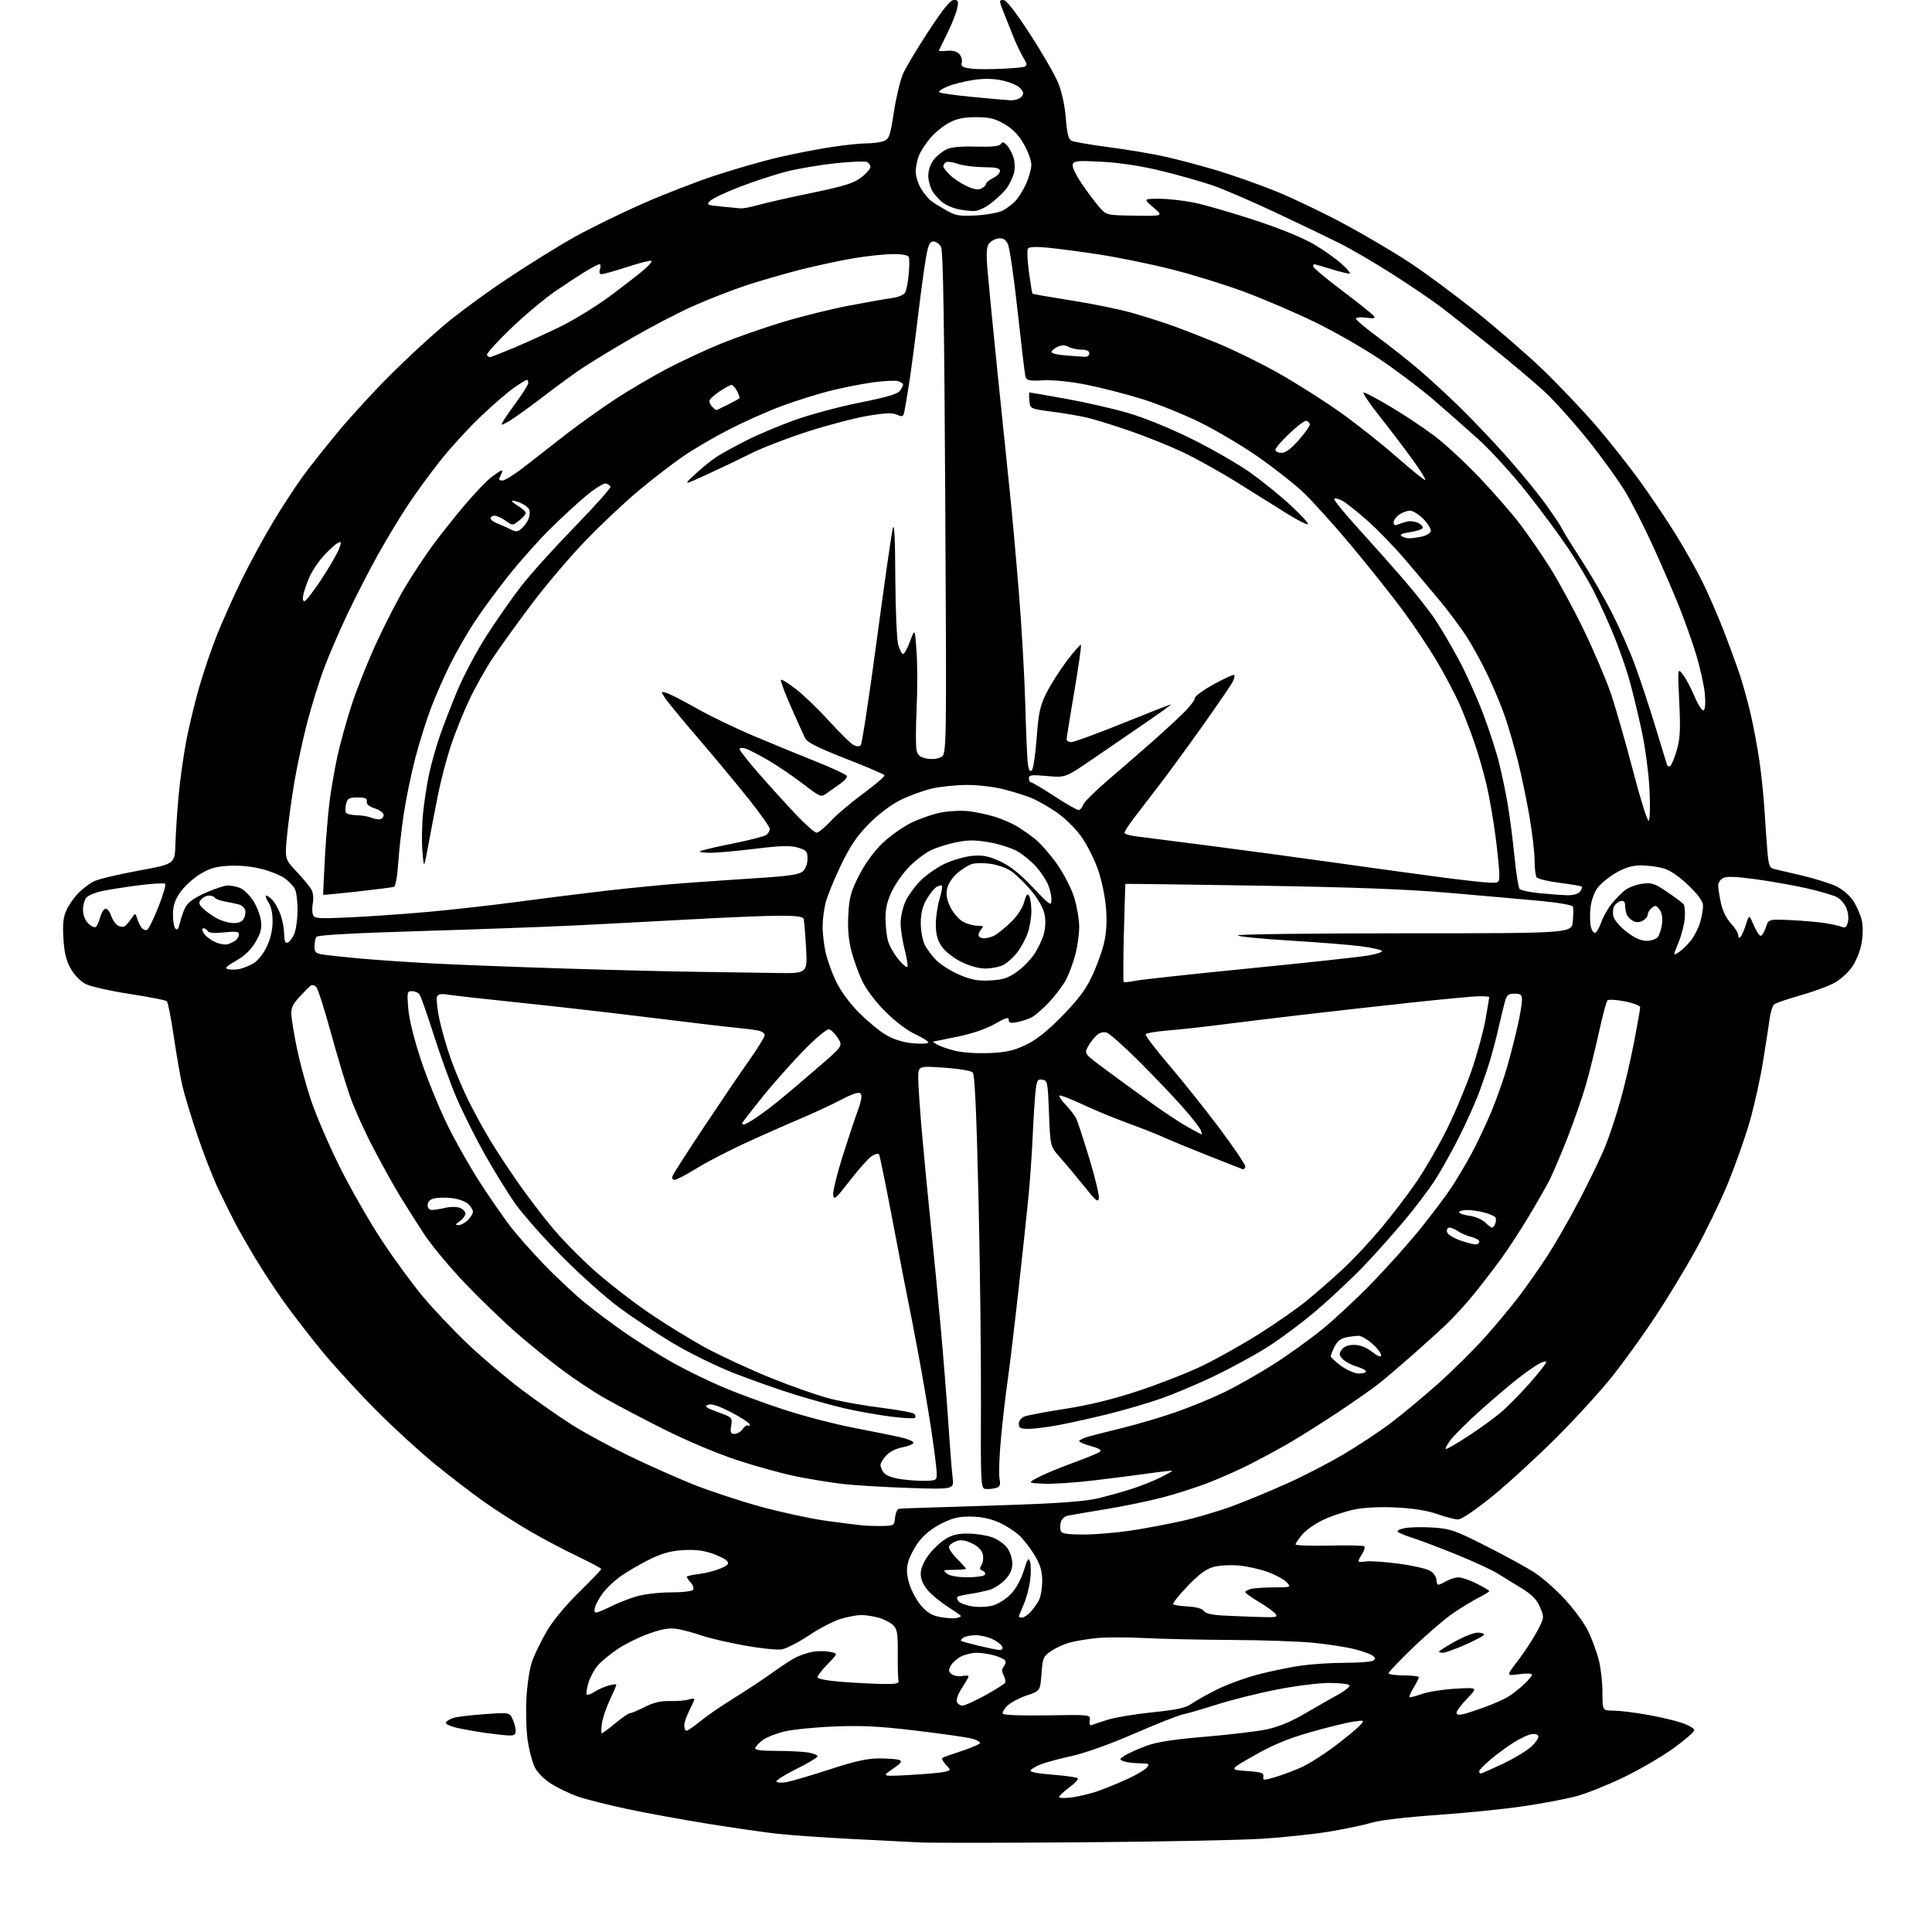 <?xml version="1.0" encoding="UTF-8" standalone="no"?>
<svg 
  version="1.1" 
  xmlns="http://www.w3.org/2000/svg" 
  xmlns:xlink="http://www.w3.org/1999/xlink" 
  xmlns:svg="http://www.w3.org/2000/svg"
  xmlns:rdf="http://www.w3.org/1999/02/22-rdf-syntax-ns#"
  xmlns:cc="http://creativecommons.org/ns#"
  xmlns:dc="http://purl.org/dc/elements/1.1/"
  viewBox="0 0 768 768"
  width="768"
  height="768"
>
<style>svg {background-color: white; }</style>"
<path stroke="none" fill="black" fill-rule="evenodd" d="M429.16,732.35C398.55,732.58 370.12,732.60 366.00,732.41C361.88,732.22 349.27,731.58 338.00,730.99C326.73,730.40 313.45,729.46 308.50,728.89C303.55,728.33 291.38,726.57 281.45,724.98C271.53,723.39 257.10,720.75 249.38,719.12C241.67,717.48 232.76,715.23 229.58,714.11C226.40,713.00 221.64,710.69 218.99,709.00C216.15,707.17 213.50,704.48 212.52,702.39C211.60,700.46 210.38,695.87 209.81,692.19C209.23,688.51 208.98,681.00 209.25,675.50C209.53,669.85 210.50,663.32 211.49,660.50C212.45,657.75 215.05,652.38 217.27,648.57C219.74,644.32 224.74,638.27 230.15,632.96C235.02,628.19 239.00,624.02 239.00,623.71C239.00,623.39 234.74,621.11 229.54,618.65C224.34,616.18 215.68,611.60 210.29,608.46C204.91,605.32 196.68,600.02 192.00,596.69C187.32,593.36 178.78,586.79 173.00,582.10C167.22,577.41 156.86,567.93 149.96,561.04C143.07,554.14 133.39,543.62 128.46,537.66C123.53,531.70 116.57,522.70 112.98,517.66C109.39,512.62 104.17,504.68 101.37,500.00C98.57,495.32 95.09,489.25 93.65,486.50C92.21,483.75 89.22,477.74 87.01,473.14C84.80,468.54 80.97,458.77 78.50,451.43C76.02,444.09 73.33,435.21 72.51,431.70C71.70,428.19 70.15,419.33 69.08,412.02C68.00,404.71 66.76,398.40 66.31,397.99C65.87,397.59 59.20,396.29 51.51,395.10C43.82,393.92 35.94,392.13 34.01,391.14C31.93,390.07 29.51,387.56 28.07,384.98C26.28,381.77 25.53,378.62 25.20,372.97C24.86,367.03 25.16,364.47 26.53,361.58C27.50,359.53 29.63,356.53 31.25,354.90C32.88,353.27 35.58,351.23 37.25,350.37C38.92,349.51 46.86,347.60 54.90,346.13C69.50,343.46 69.50,343.46 69.73,335.48C69.86,331.09 70.44,322.39 71.01,316.15C71.59,309.91 72.96,300.14 74.05,294.45C75.15,288.76 77.44,279.24 79.14,273.30C80.84,267.36 84.01,258.03 86.18,252.58C88.35,247.12 92.78,237.22 96.02,230.58C99.27,223.93 104.87,213.60 108.48,207.61C112.09,201.62 117.36,193.52 120.20,189.61C123.04,185.70 129.48,177.55 134.52,171.50C139.55,165.45 148.81,155.37 155.09,149.11C161.36,142.84 171.00,133.92 176.50,129.29C182.00,124.65 193.47,116.22 202.00,110.56C210.53,104.90 222.48,97.49 228.57,94.11C234.66,90.72 246.64,84.86 255.19,81.07C263.75,77.29 276.99,72.15 284.63,69.66C292.26,67.16 303.23,64.01 309.00,62.65C314.78,61.30 324.05,59.47 329.62,58.59C335.18,57.72 341.79,57.00 344.30,57.00C346.82,57.00 349.95,56.59 351.28,56.08C353.45,55.26 353.85,54.12 355.34,44.49C356.25,38.61 357.89,31.79 358.98,29.32C360.07,26.85 364.62,19.24 369.09,12.42C374.94,3.50 377.78,-0.00 379.19,-0.00C380.88,-0.00 381.07,0.47 380.51,3.25C380.16,5.04 378.43,9.42 376.68,13.00C374.93,16.58 373.38,19.75 373.23,20.05C373.09,20.35 374.48,20.43 376.32,20.21C378.48,19.96 380.24,20.38 381.25,21.39C382.11,22.26 382.60,23.81 382.33,24.84C381.92,26.40 382.55,26.81 386.00,27.27C388.28,27.58 394.40,27.58 399.59,27.27C409.02,26.70 409.02,26.70 406.90,23.11C405.73,21.13 403.93,17.37 402.89,14.75C401.85,12.14 400.11,7.75 399.01,5.00C397.13,0.25 397.12,-0.00 398.83,-0.00C400.04,-0.00 403.52,4.44 409.47,13.59C414.33,21.07 419.38,29.84 420.68,33.07C422.12,36.62 423.30,42.14 423.68,47.02C424.14,52.95 424.73,55.31 425.90,55.93C426.78,56.39 433.35,57.53 440.50,58.47C447.65,59.40 457.55,61.05 462.50,62.13C467.45,63.21 476.82,65.67 483.31,67.61C489.81,69.54 500.61,73.36 507.31,76.08C514.02,78.81 526.25,84.67 534.50,89.11C542.75,93.55 554.53,100.51 560.67,104.58C566.81,108.66 578.55,117.34 586.74,123.89C594.94,130.44 606.75,140.68 612.99,146.65C619.22,152.62 628.80,162.68 634.27,169.00C639.73,175.32 647.91,185.68 652.43,192.00C656.96,198.32 663.28,207.77 666.49,212.99C669.69,218.21 674.24,226.31 676.59,230.99C678.94,235.67 682.86,244.68 685.30,251.00C687.75,257.32 690.69,265.43 691.85,269.00C693.01,272.57 694.85,279.32 695.95,284.00C697.04,288.68 698.59,297.00 699.40,302.50C700.20,308.00 701.12,317.00 701.45,322.50C701.78,328.00 702.30,335.31 702.60,338.75C703.08,344.13 703.46,345.07 705.33,345.46C706.52,345.71 711.55,346.89 716.50,348.08C721.45,349.27 727.45,351.15 729.84,352.27C732.39,353.47 735.20,355.86 736.68,358.09C738.06,360.17 739.59,363.67 740.08,365.86C740.63,368.33 740.59,371.88 739.97,375.14C739.42,378.06 737.77,382.17 736.30,384.28C734.84,386.40 731.81,389.20 729.57,390.51C727.33,391.82 721.23,394.10 716.00,395.58C710.77,397.06 705.96,398.70 705.30,399.22C704.64,399.74 703.82,402.26 703.48,404.83C703.14,407.40 701.95,415.12 700.83,422.00C699.72,428.88 697.31,439.71 695.47,446.09C693.64,452.46 689.69,463.57 686.71,470.77C683.72,477.98 677.96,489.87 673.91,497.19C669.86,504.51 662.67,516.35 657.94,523.50C653.21,530.65 645.59,541.23 641.01,547.00C636.43,552.77 626.34,563.83 618.59,571.57C610.84,579.31 599.41,589.77 593.19,594.82C586.31,600.40 580.98,604.00 579.59,604.00C578.34,604.00 574.66,603.05 571.41,601.89C567.53,600.51 561.98,599.61 555.25,599.26C549.00,598.94 542.57,599.22 538.77,599.97C535.34,600.64 529.81,602.42 526.49,603.93C523.17,605.44 519.23,608.13 517.73,609.91C516.23,611.69 515.00,613.50 515.00,613.92C515.00,614.34 520.93,614.55 528.17,614.39C535.42,614.23 541.74,614.34 542.23,614.64C542.71,614.94 542.41,616.25 541.55,617.56C540.70,618.86 540.00,620.22 540.00,620.58C540.00,620.94 541.22,621.00 542.71,620.72C544.19,620.43 550.10,620.81 555.83,621.57C561.56,622.32 567.32,623.63 568.62,624.49C569.93,625.35 571.00,626.94 571.00,628.02C571.00,629.11 571.34,629.98 571.75,629.96C572.16,629.95 573.62,629.29 575.00,628.50C576.38,627.71 578.53,627.05 579.78,627.04C581.04,627.02 584.30,628.13 587.03,629.52C589.76,630.90 592.00,632.24 592.00,632.50C592.00,632.75 590.09,633.93 587.75,635.12C585.41,636.31 580.89,639.05 577.70,641.21C574.52,643.37 567.43,649.44 561.95,654.69C556.48,659.95 552.00,664.64 552.00,665.12C552.00,665.61 554.70,666.00 558.00,666.00C561.30,666.00 564.00,666.34 564.00,666.75C563.99,667.16 563.07,669.01 561.94,670.86C560.81,672.71 560.07,674.40 560.29,674.62C560.51,674.84 562.67,674.30 565.09,673.42C567.52,672.53 573.55,671.58 578.50,671.29C587.50,670.77 587.50,670.77 583.25,675.17C580.91,677.59 579.00,680.13 579.00,680.81C579.00,681.64 579.88,681.83 581.75,681.38C583.26,681.02 587.28,679.69 590.67,678.44C594.07,677.18 598.12,675.36 599.67,674.39C601.23,673.43 603.96,671.28 605.75,669.62C607.54,667.96 609.00,666.20 609.00,665.71C609.00,665.20 606.75,665.12 603.85,665.52C598.71,666.23 598.71,666.23 603.40,660.13C605.98,656.78 609.39,651.55 611.00,648.51C613.91,642.98 613.91,642.97 612.17,638.87C610.87,635.82 609.02,633.91 604.96,631.42C601.96,629.58 597.62,626.91 595.33,625.49C593.04,624.07 585.84,620.74 579.33,618.09C572.82,615.44 565.02,612.48 562.00,611.51C558.98,610.54 556.10,609.39 555.62,608.95C555.14,608.50 556.41,607.83 558.45,607.44C560.49,607.06 565.54,606.96 569.66,607.23C576.50,607.67 578.35,608.31 590.78,614.60C598.28,618.40 606.90,623.11 609.95,625.07C613.00,627.04 618.44,631.82 622.03,635.71C625.62,639.59 629.78,645.26 631.27,648.31C632.76,651.35 634.66,656.45 635.49,659.63C636.32,662.82 637.00,668.70 637.00,672.71C637.00,680.00 637.00,680.00 641.25,680.00C643.59,680.00 649.51,680.71 654.42,681.57C659.32,682.42 665.62,683.89 668.42,684.81C671.21,685.74 673.50,687.07 673.50,687.77C673.50,688.47 669.67,691.78 665.00,695.12C660.33,698.47 651.42,703.64 645.20,706.62C638.99,709.60 630.66,712.92 626.70,714.00C622.74,715.08 613.20,716.89 605.50,718.02C597.80,719.16 582.27,720.72 571.00,721.50C559.34,722.31 548.37,723.59 545.56,724.47C542.85,725.32 535.40,726.91 529.01,728.00C522.61,729.09 510.06,730.42 501.10,730.96C492.15,731.50 459.77,732.13 429.16,732.35zM426.19,714.47C429.05,714.08 433.66,712.96 436.44,711.99C439.22,711.01 444.43,708.88 448.00,707.26C451.57,705.64 455.12,703.56 455.87,702.65C457.11,701.16 456.82,700.99 452.87,700.93C450.47,700.89 447.66,700.53 446.63,700.12C444.88,699.44 444.92,699.29 447.13,697.85C448.43,697.00 452.18,695.31 455.46,694.09C459.83,692.46 466.13,691.47 478.96,690.39C488.61,689.58 499.64,688.27 503.47,687.47C508.11,686.50 513.12,684.44 518.47,681.31C522.89,678.73 528.87,675.31 531.76,673.72C534.65,672.14 536.76,670.43 536.45,669.92C536.14,669.41 532.54,669.00 528.45,669.00C524.36,669.00 515.05,670.16 507.76,671.58C500.47,673.00 489.77,675.66 484.00,677.50C478.23,679.33 472.02,681.14 470.21,681.51C468.39,681.88 459.68,685.32 450.85,689.16C441.08,693.40 431.26,696.90 425.78,698.10C420.83,699.18 415.31,700.68 413.51,701.43C411.71,702.18 409.97,703.24 409.64,703.78C409.26,704.38 412.71,705.04 418.51,705.48C423.73,705.87 428.20,706.52 428.46,706.93C428.71,707.34 427.15,708.99 424.98,710.59C422.82,712.19 421.04,713.88 421.02,714.34C421.01,714.81 423.34,714.87 426.19,714.47zM312.83,708.39C314.85,708.01 322.51,705.75 329.85,703.35C339.88,700.08 344.76,699.00 349.51,699.00C352.99,699.00 356.58,699.28 357.48,699.63C358.78,700.13 358.20,700.90 354.82,703.22C350.50,706.18 350.50,706.18 361.50,705.59C367.55,705.26 373.76,704.71 375.30,704.37C378.11,703.75 378.11,703.75 375.98,701.48C374.81,700.23 374.22,699.00 374.67,698.74C375.13,698.48 378.53,697.27 382.24,696.06C385.95,694.84 389.22,693.45 389.52,692.97C389.82,692.49 388.36,691.65 386.28,691.12C384.20,690.58 374.19,689.15 364.04,687.94C349.58,686.22 342.54,685.86 331.54,686.31C323.82,686.62 314.86,687.53 311.63,688.33C308.39,689.14 304.60,690.66 303.19,691.71C301.78,692.76 300.45,694.16 300.23,694.81C299.94,695.67 302.29,696.00 308.67,696.01C313.52,696.02 319.19,696.30 321.25,696.64C323.31,696.98 325.00,697.66 325.00,698.14C325.00,698.62 321.20,700.90 316.56,703.20C311.92,705.50 308.35,707.76 308.64,708.22C308.92,708.68 310.81,708.76 312.83,708.39zM506.85,706.45C509.56,705.65 514.19,703.92 517.14,702.62C520.09,701.31 526.14,697.50 530.58,694.14C535.02,690.78 539.52,687.07 540.58,685.88C542.50,683.73 542.50,683.73 537.74,684.43C535.12,684.81 527.54,686.68 520.90,688.57C512.13,691.07 506.07,693.58 498.71,697.75C488.58,703.50 488.58,703.50 495.54,704.00C501.39,704.42 502.45,704.77 502.22,706.21C501.95,707.79 502.30,707.80 506.85,706.45zM588.60,705.00C588.93,705.00 592.87,703.27 597.35,701.16C601.83,699.05 607.00,695.92 608.83,694.19C610.66,692.47 611.84,690.56 611.47,689.95C611.08,689.32 609.71,689.11 608.31,689.46C606.95,689.80 603.96,691.25 601.67,692.69C599.38,694.12 595.36,697.07 592.75,699.24C590.14,701.41 588.00,703.59 588.00,704.09C588.00,704.59 588.27,705.00 588.60,705.00zM202.25,689.88C200.74,689.81 196.80,689.38 193.50,688.93C190.20,688.48 185.11,687.59 182.19,686.97C179.14,686.31 177.05,685.36 177.26,684.72C177.46,684.11 178.95,683.25 180.57,682.81C182.18,682.37 187.79,681.72 193.03,681.37C202.56,680.73 202.56,680.73 203.78,683.41C204.45,684.89 205.00,686.97 205.00,688.05C205.00,689.54 204.35,689.97 202.25,689.88zM239.26,689.00C239.55,689.00 241.96,687.20 244.62,685.00C247.29,682.80 249.92,681.00 250.48,681.00C251.04,680.99 253.68,679.88 256.35,678.53C259.81,676.77 262.68,676.10 266.35,676.19C269.18,676.26 272.51,675.99 273.75,675.59C274.99,675.19 276.00,675.14 276.00,675.47C276.00,675.81 275.10,677.84 274.00,680.00C272.90,682.16 272.00,684.84 272.00,685.96C272.00,687.08 272.40,688.00 272.89,688.00C273.38,688.00 275.83,686.31 278.34,684.25C280.85,682.19 286.86,678.05 291.70,675.06C296.54,672.07 303.43,667.52 307.00,664.94C310.57,662.36 314.85,659.58 316.50,658.77C318.15,657.95 321.04,656.99 322.93,656.63C324.82,656.27 327.89,656.26 329.76,656.62C333.17,657.25 333.17,657.25 329.08,661.41C326.84,663.70 325.00,666.08 325.00,666.69C325.00,667.39 328.68,668.10 334.75,668.57C340.11,668.98 347.43,669.36 351.00,669.41C356.30,669.48 357.44,669.22 357.15,668.00C356.96,667.17 356.84,662.33 356.88,657.23C356.95,649.36 356.67,647.67 355.05,646.05C353.99,644.99 351.41,643.65 349.31,643.07C347.22,642.49 344.12,642.01 342.43,642.01C340.74,642.00 337.05,642.69 334.23,643.52C331.40,644.36 325.71,647.32 321.57,650.08C317.42,652.85 312.56,655.36 310.75,655.65C308.95,655.95 302.30,655.26 295.99,654.13C289.67,652.99 282.00,651.21 278.94,650.16C275.89,649.10 271.55,647.93 269.30,647.55C266.21,647.03 263.50,647.45 258.25,649.28C254.43,650.61 248.76,653.38 245.66,655.43C242.57,657.49 238.91,660.50 237.54,662.13C236.17,663.76 234.52,666.87 233.87,669.05C233.21,671.23 232.94,673.27 233.25,673.59C233.57,673.90 234.94,673.43 236.29,672.55C237.65,671.66 240.16,670.53 241.88,670.04C243.59,669.54 245.00,669.40 245.00,669.72C245.00,670.04 243.82,672.80 242.38,675.85C240.94,678.90 239.53,683.10 239.25,685.19C238.97,687.29 238.97,689.00 239.26,689.00zM434.17,685.67C434.90,685.37 437.79,684.41 440.59,683.54C443.39,682.67 451.29,681.37 458.16,680.67C467.73,679.68 471.34,678.90 473.58,677.32C475.18,676.18 479.75,673.62 483.71,671.63C487.68,669.64 495.12,666.92 500.26,665.59C505.39,664.25 513.09,662.68 517.37,662.08C521.64,661.49 529.50,660.99 534.82,660.98C540.15,660.98 545.08,660.60 545.80,660.15C546.85,659.48 546.84,659.11 545.72,658.19C544.97,657.56 541.69,656.38 538.43,655.56C535.17,654.74 527.84,653.60 522.14,653.04C516.45,652.47 501.82,651.96 489.64,651.91C477.46,651.85 461.88,651.51 455.00,651.15C448.12,650.78 439.52,650.79 435.89,651.17C432.25,651.54 427.48,652.33 425.29,652.92C423.10,653.51 419.77,655.02 417.90,656.28C414.71,658.43 414.47,658.98 414.00,665.36C413.50,672.15 413.50,672.15 408.22,673.93C405.31,674.91 401.84,676.75 400.50,678.00C399.16,679.26 398.32,680.72 398.64,681.23C398.98,681.78 406.36,682.05 416.36,681.88C433.50,681.59 433.50,681.59 433.17,683.90C432.94,685.52 433.24,686.05 434.17,685.67zM382.60,678.00C383.51,678.00 387.56,676.17 391.60,673.94C395.65,671.71 399.21,669.47 399.52,668.96C399.84,668.46 399.59,667.10 398.98,665.96C398.15,664.41 398.16,663.51 399.02,662.48C399.65,661.71 399.89,660.63 399.55,660.08C399.21,659.53 397.26,658.61 395.21,658.04C393.17,657.48 390.02,657.01 388.20,657.01C386.39,657.00 383.59,657.68 381.98,658.51C380.37,659.34 378.54,660.99 377.90,662.18C376.96,663.94 377.05,664.56 378.37,665.53C379.27,666.19 381.13,666.51 382.50,666.24C383.88,665.98 385.00,666.05 385.00,666.40C385.00,666.76 383.82,668.82 382.38,671.00C380.94,673.17 380.03,675.64 380.35,676.48C380.67,677.31 381.68,678.00 382.60,678.00zM573.60,657.00C572.72,657.00 572.00,656.80 572.00,656.55C572.00,656.30 574.86,654.50 578.35,652.55C581.84,650.60 585.89,649.00 587.35,649.00C588.81,649.00 589.99,649.34 589.98,649.75C589.97,650.16 586.64,651.96 582.58,653.75C578.53,655.54 574.49,657.00 573.60,657.00zM397.22,655.89C398.32,655.96 398.74,655.49 398.39,654.58C398.09,653.79 396.35,652.44 394.52,651.58C392.69,650.71 389.69,650.01 387.85,650.02C386.01,650.02 383.84,650.45 383.03,650.96C382.22,651.47 381.77,652.06 382.03,652.27C382.29,652.47 385.43,653.34 389.00,654.21C392.57,655.07 396.27,655.83 397.22,655.89zM380.25,643.19C381.21,642.96 382.00,642.61 382.00,642.41C382.00,642.22 379.62,640.54 376.72,638.68C373.81,636.82 370.21,633.85 368.72,632.07C366.99,630.02 366.00,627.67 366.00,625.62C366.00,623.60 367.14,620.85 369.05,618.25C370.73,615.97 373.76,613.07 375.79,611.82C378.54,610.12 380.90,609.55 385.00,609.62C388.02,609.66 392.26,610.33 394.40,611.10C396.55,611.87 399.23,613.74 400.35,615.26C401.50,616.79 402.40,619.55 402.40,621.49C402.40,623.96 401.57,625.84 399.54,627.96C397.96,629.61 395.28,631.38 393.59,631.91C391.89,632.43 388.48,633.17 386.00,633.55C383.52,633.92 381.14,634.44 380.70,634.70C380.26,634.96 380.41,635.79 381.03,636.54C381.65,637.29 384.20,638.21 386.68,638.58C389.23,638.96 392.80,638.78 394.88,638.15C396.90,637.55 400.04,635.53 401.85,633.66C403.83,631.62 405.85,627.95 406.94,624.44C408.45,619.54 408.86,618.97 409.46,620.86C409.85,622.10 409.86,625.45 409.49,628.31C409.11,631.16 407.95,635.47 406.90,637.88C405.86,640.28 405.00,642.42 405.00,642.63C405.00,642.83 405.60,643.00 406.33,643.00C407.05,643.00 408.57,641.99 409.70,640.75C410.83,639.51 412.32,637.40 413.02,636.05C413.72,634.70 414.29,631.29 414.29,628.47C414.29,624.68 413.57,622.12 411.52,618.63C410.00,616.03 407.35,612.51 405.64,610.79C403.92,609.07 400.20,606.61 397.37,605.31C393.87,603.71 390.26,602.93 386.08,602.87C381.20,602.80 378.75,603.37 374.22,605.64C370.60,607.45 367.32,610.07 365.28,612.79C363.50,615.15 361.59,618.79 361.03,620.88C360.26,623.76 360.37,625.88 361.49,629.65C362.30,632.39 364.44,636.30 366.23,638.35C368.71,641.17 370.59,642.26 374.00,642.84C376.48,643.27 379.29,643.43 380.25,643.19zM501.37,642.80C507.45,642.98 508.10,642.82 506.97,641.47C506.27,640.62 503.29,638.49 500.35,636.73C497.41,634.97 495.00,633.24 495.00,632.88C495.00,632.53 496.01,631.96 497.25,631.63C498.49,631.30 502.61,631.02 506.40,631.01C513.22,631.00 513.29,630.97 511.52,629.02C510.53,627.93 507.23,626.11 504.18,624.97C501.13,623.82 495.90,622.64 492.57,622.33C489.23,622.02 484.66,622.27 482.41,622.88C479.45,623.69 476.60,625.78 472.04,630.54C468.58,634.14 466.04,637.37 466.38,637.71C466.73,638.06 469.36,638.46 472.22,638.61C475.47,638.77 477.85,639.44 478.54,640.39C479.31,641.44 481.91,642.01 487.08,642.25C491.16,642.45 497.59,642.69 501.37,642.80zM236.97,641.00C237.57,641.00 240.19,639.93 242.78,638.61C245.38,637.30 249.94,635.50 252.93,634.61C256.01,633.70 261.94,633.00 266.62,633.00C271.38,633.00 275.16,632.55 275.54,631.94C275.90,631.35 275.48,630.08 274.60,629.11C273.72,628.14 273.00,627.10 273.00,626.81C273.00,626.52 275.14,626.02 277.75,625.71C280.36,625.39 284.22,624.41 286.33,623.52C289.43,622.21 289.94,621.64 289.01,620.51C288.37,619.74 285.57,618.35 282.79,617.43C279.25,616.26 275.74,615.89 271.12,616.23C266.16,616.59 262.74,617.60 257.50,620.26C253.65,622.21 248.63,625.17 246.35,626.84C244.07,628.50 241.09,631.36 239.72,633.18C238.35,635.01 236.92,637.51 236.55,638.75C236.13,640.13 236.29,641.00 236.97,641.00zM384.63,627.00C388.07,627.00 391.16,626.55 391.50,625.99C391.85,625.44 391.44,624.72 390.61,624.40C389.43,623.95 389.34,623.43 390.19,622.06C390.80,621.09 391.01,619.16 390.66,617.77C390.25,616.16 388.68,614.60 386.33,613.49C383.69,612.24 381.94,611.99 380.15,612.62C378.78,613.10 377.47,614.07 377.24,614.76C377.01,615.46 378.44,617.64 380.41,619.61C382.39,621.59 384.00,623.38 384.00,623.60C384.00,623.82 381.86,624.01 379.25,624.03C374.86,624.06 374.65,624.17 376.44,625.53C377.67,626.46 380.68,627.00 384.63,627.00zM430.61,610.00C435.23,610.00 443.62,609.31 449.26,608.47C454.89,607.63 464.23,605.88 470.00,604.58C475.77,603.28 484.92,600.57 490.32,598.54C495.72,596.52 505.42,592.49 511.89,589.59C518.35,586.69 528.42,581.47 534.26,578.00C540.10,574.53 548.40,569.04 552.69,565.80C556.99,562.57 565.36,555.62 571.29,550.36C577.23,545.11 585.84,536.59 590.43,531.43C595.02,526.27 601.24,518.78 604.25,514.78C607.26,510.77 612.22,503.68 615.26,499.00C618.30,494.32 623.97,484.43 627.85,477.00C631.73,469.57 636.25,460.24 637.89,456.26C639.54,452.28 642.28,444.06 644.00,438.00C645.72,431.93 648.22,421.26 649.56,414.28C650.90,407.30 652.00,401.06 652.00,400.42C652.00,399.78 649.24,398.72 645.87,398.06C642.51,397.39 639.40,397.22 638.98,397.68C638.55,398.13 637.02,403.90 635.57,410.50C634.12,417.10 631.77,426.55 630.34,431.50C628.91,436.45 625.61,445.92 623.00,452.55C620.39,459.17 617.23,466.60 615.98,469.05C614.74,471.50 611.02,478.00 607.73,483.50C604.43,489.00 599.44,496.65 596.63,500.50C593.82,504.35 588.97,510.65 585.85,514.50C582.73,518.35 577.77,523.77 574.84,526.55C571.90,529.33 565.67,534.96 561.00,539.07C556.33,543.17 550.48,548.14 548.00,550.10C545.52,552.07 538.10,557.26 531.50,561.64C524.90,566.03 515.90,571.67 511.50,574.18C507.10,576.69 500.14,580.43 496.03,582.50C491.92,584.56 484.72,587.73 480.03,589.54C475.34,591.35 467.12,593.97 461.77,595.36C456.43,596.74 446.30,598.82 439.27,599.97C432.25,601.12 425.54,602.26 424.37,602.52C423.20,602.77 421.99,603.93 421.69,605.09C421.38,606.24 421.38,607.82 421.68,608.60C422.08,609.65 424.33,610.00 430.61,610.00zM351.00,606.60C355.32,606.50 355.51,606.37 355.81,603.25C355.99,601.46 356.66,599.91 357.31,599.79C357.97,599.68 362.10,599.49 366.50,599.37C370.90,599.26 386.88,598.74 402.00,598.23C421.58,597.56 431.52,596.80 436.50,595.60C440.35,594.68 446.43,592.97 450.00,591.82C453.57,590.67 458.64,588.65 461.25,587.34C463.86,586.04 466.00,584.84 466.00,584.68C466.00,584.52 462.06,584.94 457.25,585.62C452.44,586.30 442.39,587.59 434.92,588.48C427.45,589.37 418.45,589.97 414.92,589.80C408.50,589.50 408.50,589.50 412.73,587.24C415.06,585.99 421.36,583.39 426.73,581.44C432.10,579.50 436.90,577.50 437.41,576.99C437.96,576.44 436.48,575.59 433.66,574.83C431.10,574.15 429.00,573.25 429.00,572.83C429.00,572.42 430.69,571.61 432.75,571.04C434.81,570.47 441.04,568.89 446.58,567.53C452.12,566.17 461.35,563.44 467.08,561.46C472.81,559.49 481.55,555.91 486.50,553.51C491.45,551.12 500.23,546.15 506.00,542.49C511.77,538.82 520.58,532.51 525.56,528.47C530.54,524.42 539.54,516.03 545.56,509.81C551.59,503.59 560.14,494.00 564.57,488.50C569.01,483.00 574.44,475.80 576.65,472.50C578.85,469.20 582.49,463.12 584.73,459.00C586.97,454.88 590.59,447.23 592.79,442.00C594.98,436.77 597.90,428.45 599.29,423.50C600.67,418.55 602.53,411.26 603.40,407.30C604.28,403.34 605.00,398.96 605.00,397.55C605.00,395.39 604.55,395.00 602.04,395.00C599.46,395.00 598.95,395.49 598.07,398.75C597.52,400.81 596.35,405.65 595.48,409.50C594.60,413.35 593.04,419.20 592.02,422.50C591.00,425.80 589.00,431.54 587.59,435.25C586.17,438.97 582.75,446.51 579.99,452.02C577.22,457.53 573.01,465.09 570.62,468.82C568.23,472.55 562.91,479.63 558.81,484.55C554.71,489.47 547.57,497.52 542.93,502.43C538.29,507.33 529.61,515.54 523.64,520.65C517.67,525.77 508.40,532.66 503.04,535.98C497.68,539.29 488.16,544.43 481.89,547.40C475.63,550.37 466.50,554.20 461.62,555.92C456.73,557.63 447.51,560.35 441.12,561.95C434.73,563.55 425.74,565.57 421.14,566.43C416.54,567.29 411.03,568.00 408.89,568.00C405.65,568.00 405.00,567.66 405.00,565.98C405.00,564.81 405.95,563.59 407.25,563.08C408.49,562.59 415.80,561.22 423.49,560.02C432.90,558.56 442.34,556.25 452.35,552.95C460.54,550.25 471.90,545.81 477.61,543.09C483.32,540.36 493.49,534.67 500.22,530.44C506.95,526.21 515.62,520.17 519.48,517.01C523.34,513.85 529.79,508.21 533.80,504.49C537.82,500.77 544.69,493.42 549.07,488.17C553.45,482.92 559.74,474.69 563.04,469.87C566.34,465.05 571.70,455.80 574.95,449.30C578.20,442.81 582.70,432.12 584.96,425.56C587.21,418.99 589.72,409.81 590.53,405.17C591.34,400.53 592.00,396.57 592.00,396.37C592.00,396.17 590.31,396.00 588.25,396.01C586.19,396.01 574.15,397.13 561.50,398.49C548.85,399.85 528.83,402.10 517.00,403.48C505.18,404.87 490.32,406.67 484.00,407.49C477.68,408.30 468.77,409.27 464.22,409.63C459.66,410.00 455.71,410.66 455.43,411.12C455.15,411.57 459.26,417.02 464.58,423.22C469.89,429.42 478.91,440.72 484.62,448.32C490.33,455.93 495.00,462.84 495.00,463.68C495.00,464.52 494.44,464.98 493.75,464.70C493.06,464.42 487.32,462.16 481.00,459.68C474.68,457.20 466.80,453.96 463.50,452.48C460.20,451.00 453.32,448.28 448.20,446.42C443.09,444.57 435.03,441.24 430.30,439.02C425.56,436.80 421.45,435.22 421.16,435.51C420.87,435.79 422.01,437.49 423.70,439.26C425.38,441.04 427.21,443.40 427.76,444.50C428.31,445.60 430.65,452.70 432.95,460.28C435.25,467.85 436.99,475.05 436.82,476.27C436.55,478.14 435.65,477.42 431.00,471.60C427.98,467.82 423.70,462.71 421.50,460.24C417.50,455.74 417.50,455.74 417.00,442.62C416.52,430.10 416.40,429.49 414.33,429.19C412.39,428.91 412.10,429.45 411.61,434.19C411.31,437.11 410.80,445.12 410.49,452.00C410.17,458.88 409.46,469.23 408.90,475.00C408.35,480.77 406.55,497.65 404.90,512.50C403.25,527.35 401.28,543.77 400.53,549.00C399.77,554.23 398.61,564.23 397.95,571.24C397.28,578.24 396.99,585.55 397.30,587.48C397.80,590.56 397.58,591.07 395.52,591.59C394.22,591.91 392.40,592.02 391.47,591.84C389.93,591.53 389.80,588.67 389.94,557.98C390.02,539.55 389.58,502.65 388.96,475.98C388.16,441.80 387.49,427.15 386.67,426.30C386.01,425.64 380.97,424.80 375.25,424.41C365.00,423.71 365.00,423.71 365.01,428.61C365.02,431.30 365.69,441.15 366.51,450.50C367.33,459.85 368.89,476.05 369.97,486.50C371.06,496.95 372.84,515.40 373.93,527.50C375.02,539.60 376.40,556.92 377.00,566.00C377.59,575.08 378.34,584.65 378.67,587.28C379.27,592.07 379.27,592.07 361.38,591.48C351.55,591.16 339.68,590.44 335.00,589.90C330.32,589.35 322.00,588.00 316.50,586.89C311.00,585.79 300.29,582.83 292.71,580.32C284.47,577.58 272.39,572.45 262.70,567.56C253.78,563.05 243.28,557.50 239.37,555.21C235.46,552.93 228.49,548.28 223.88,544.88C219.27,541.48 211.11,534.89 205.73,530.23C200.36,525.57 191.00,516.56 184.93,510.21C178.86,503.85 171.51,495.01 168.59,490.57C165.68,486.13 161.38,479.35 159.03,475.50C156.69,471.65 151.93,463.10 148.47,456.50C145.00,449.90 140.79,440.55 139.10,435.72C137.41,430.89 133.97,419.41 131.45,410.22C128.93,401.02 126.34,392.95 125.69,392.29C125.03,391.62 124.05,391.40 123.50,391.81C122.95,392.21 120.95,394.22 119.05,396.28C116.28,399.27 115.64,400.72 115.83,403.57C115.96,405.53 116.96,411.48 118.05,416.81C119.14,422.14 121.64,431.35 123.60,437.27C125.57,443.19 130.70,455.12 135.00,463.77C139.31,472.42 146.83,485.57 151.72,493.00C156.62,500.43 164.07,510.60 168.28,515.62C172.50,520.64 180.54,529.11 186.15,534.45C191.76,539.78 201.41,547.94 207.58,552.58C213.76,557.22 222.79,563.51 227.65,566.57C232.51,569.62 242.49,575.04 249.83,578.61C257.17,582.18 268.65,587.30 275.34,589.99C282.03,592.67 294.18,596.69 302.34,598.91C310.50,601.14 321.97,603.63 327.84,604.46C333.70,605.29 340.30,606.13 342.50,606.34C344.70,606.54 348.52,606.66 351.00,606.60zM368.00,588.65C372.50,588.50 372.50,588.50 372.28,584.50C372.15,582.30 371.12,574.42 369.98,567.00C368.85,559.58 366.57,546.30 364.92,537.50C363.27,528.70 361.49,519.48 360.96,517.00C360.42,514.52 357.74,500.64 355.00,486.16C352.25,471.67 349.75,459.41 349.45,458.92C349.14,458.42 347.83,458.72 346.52,459.58C345.21,460.43 341.30,464.82 337.82,469.32C332.20,476.59 331.47,477.22 331.20,474.97C331.04,473.58 332.68,466.83 334.84,459.97C337.00,453.11 339.75,444.85 340.94,441.61C342.43,437.58 342.79,435.39 342.09,434.69C341.39,433.99 338.92,434.78 334.28,437.21C330.55,439.16 323.00,442.66 317.50,444.99C312.00,447.31 302.15,451.68 295.61,454.70C289.07,457.72 280.53,462.17 276.64,464.59C272.74,467.02 268.93,469.00 268.17,469.00C267.30,469.00 267.02,468.39 267.41,467.38C267.75,466.48 273.30,457.82 279.75,448.13C286.19,438.43 294.28,426.50 297.73,421.62C301.18,416.74 304.00,412.16 304.00,411.45C304.00,410.74 302.76,409.92 301.25,409.63C299.74,409.34 295.57,408.82 292.00,408.48C288.43,408.14 273.12,406.32 258.00,404.45C242.88,402.58 219.60,399.92 206.28,398.54C192.96,397.16 180.31,395.75 178.18,395.41C175.23,394.94 174.15,395.15 173.72,396.29C173.40,397.12 173.81,401.03 174.63,404.99C175.45,408.94 177.49,416.08 179.17,420.84C180.84,425.60 184.12,433.32 186.46,438.00C188.80,442.68 192.63,449.65 194.98,453.50C197.32,457.35 202.12,464.64 205.64,469.71C209.16,474.77 215.23,482.79 219.14,487.53C223.04,492.27 230.73,500.13 236.22,505.00C241.70,509.87 251.44,517.43 257.85,521.81C264.26,526.19 274.45,532.46 280.50,535.75C286.55,539.04 298.25,544.45 306.50,547.78C314.75,551.11 325.31,554.81 329.96,555.99C334.62,557.18 343.84,558.82 350.46,559.63C357.08,560.45 362.92,561.53 363.43,562.04C363.95,562.55 364.07,563.26 363.71,563.63C363.34,563.99 358.87,563.74 353.77,563.07C348.67,562.40 340.68,560.97 336.00,559.90C331.32,558.82 322.32,556.34 316.00,554.38C309.68,552.43 298.76,548.58 291.75,545.84C284.67,543.06 273.78,537.71 267.25,533.78C260.79,529.90 251.22,523.55 246.00,519.68C240.78,515.80 230.65,506.75 223.50,499.56C216.35,492.37 207.96,482.89 204.85,478.50C201.74,474.10 196.19,465.10 192.50,458.50C188.82,451.90 183.85,441.94 181.47,436.38C179.09,430.81 175.02,419.56 172.42,411.38C169.82,403.19 167.26,395.94 166.72,395.25C166.19,394.56 164.84,394.00 163.73,394.00C161.84,394.00 161.75,394.45 162.30,401.03C162.67,405.39 164.64,413.28 167.48,421.78C170.01,429.33 174.74,440.90 178.00,447.50C181.25,454.10 187.12,464.42 191.04,470.43C194.96,476.45 200.26,484.10 202.81,487.43C205.37,490.77 211.30,497.49 215.98,502.37C220.67,507.24 227.88,514.03 232.00,517.44C236.12,520.85 243.78,526.58 249.00,530.17C254.22,533.76 262.62,538.99 267.65,541.80C272.68,544.61 281.46,548.89 287.15,551.32C292.84,553.75 303.85,557.81 311.60,560.34C319.36,562.87 331.73,566.10 339.10,567.52C346.47,568.94 354.90,570.64 357.82,571.30C360.75,571.96 363.14,572.95 363.13,573.50C363.11,574.05 361.17,574.86 358.80,575.31C356.23,575.79 353.59,577.12 352.25,578.61C351.01,579.99 350.00,581.68 350.00,582.36C350.00,583.05 350.58,584.42 351.30,585.39C352.09,586.48 354.71,587.49 358.05,587.98C361.05,588.43 365.52,588.73 368.00,588.65zM574.82,576.00C575.33,576.00 579.29,573.69 583.62,570.87C587.95,568.05 593.68,563.92 596.35,561.69C599.02,559.46 604.34,554.08 608.18,549.73C612.01,545.38 614.93,541.60 614.66,541.33C614.39,541.06 613.12,541.39 611.84,542.07C610.55,542.75 607.01,545.21 603.97,547.54C600.93,549.87 594.18,555.58 588.97,560.21C583.76,564.85 578.24,570.30 576.70,572.32C575.16,574.35 574.31,576.00 574.82,576.00zM292.01,570.00C293.04,570.00 294.51,569.10 295.28,568.01C296.05,566.91 296.98,566.31 297.34,566.67C297.70,567.04 298.00,566.85 298.00,566.26C298.00,565.68 294.70,563.50 290.67,561.42C285.53,558.77 282.77,557.88 281.42,558.43C279.87,559.06 280.63,559.62 285.34,561.33C291.08,563.41 291.18,563.52 290.66,566.73C290.21,569.45 290.44,570.00 292.01,570.00zM540.15,546.00C541.72,546.00 543.00,545.62 543.00,545.16C543.00,544.70 541.27,543.80 539.16,543.17C537.05,542.53 534.58,541.19 533.67,540.19C532.25,538.62 532.21,538.10 533.39,536.48C534.28,535.26 535.99,534.60 538.28,534.60C540.57,534.60 543.04,535.56 545.39,537.35C547.94,539.29 549.00,539.68 549.00,538.65C549.00,537.86 547.41,535.81 545.47,534.10C543.52,532.40 541.10,531.00 540.09,531.00C539.08,531.00 536.85,531.28 535.14,531.62C533.01,532.05 531.55,533.20 530.51,535.28C529.68,536.94 529.00,538.69 529.00,539.15C529.00,539.61 530.87,541.34 533.15,542.99C535.45,544.66 538.57,546.00 540.15,546.00zM586.80,494.68C587.52,494.58 588.08,494.05 588.06,493.50C588.03,492.95 586.57,492.13 584.81,491.67C583.05,491.22 580.70,490.20 579.58,489.42C578.47,488.64 576.95,488.00 576.20,488.00C575.46,488.00 575.00,488.75 575.18,489.66C575.36,490.63 577.60,492.07 580.50,493.10C583.25,494.07 586.09,494.79 586.80,494.68zM593.12,488.00C593.48,488.00 594.06,487.28 594.40,486.41C594.73,485.54 594.76,484.43 594.47,483.95C594.17,483.47 592.26,482.61 590.21,482.04C588.17,481.48 585.04,481.01 583.25,481.01C581.46,481.00 580.00,481.39 580.00,481.87C580.00,482.35 581.87,482.99 584.15,483.29C586.43,483.60 589.23,484.78 590.37,485.92C591.51,487.07 592.75,488.00 593.12,488.00zM182.28,487.00C183.22,487.00 184.90,486.10 186.00,485.00C187.10,483.90 188.00,482.39 188.00,481.65C188.00,480.92 187.12,479.51 186.04,478.54C184.96,477.56 182.06,476.54 179.60,476.26C177.14,475.98 173.97,476.04 172.56,476.40C170.89,476.81 170.00,477.73 170.00,479.02C170.00,480.25 170.66,480.99 171.75,480.98C172.71,480.96 175.09,480.58 177.04,480.13C178.99,479.67 181.58,479.67 182.79,480.12C184.01,480.57 185.00,481.60 185.00,482.41C185.00,483.22 184.00,484.59 182.78,485.44C180.95,486.72 180.86,487.00 182.28,487.00zM477.72,450.98C477.84,450.99 477.65,450.21 477.31,449.25C476.96,448.29 473.71,444.14 470.09,440.04C466.46,435.94 458.66,427.75 452.74,421.85C446.82,415.95 441.05,410.83 439.92,410.47C438.59,410.05 437.14,410.47 435.83,411.66C434.71,412.67 433.17,414.71 432.40,416.20C431.00,418.90 431.02,418.92 440.25,425.73C445.34,429.49 453.49,435.43 458.36,438.93C463.23,442.43 469.53,446.57 472.36,448.13C475.19,449.69 477.60,450.97 477.72,450.98zM295.77,447.00C296.19,447.00 298.33,445.80 300.52,444.34C302.71,442.87 306.75,439.84 309.50,437.61C312.25,435.38 319.13,429.55 324.78,424.67C335.07,415.80 335.07,415.80 333.08,412.65C331.99,410.92 330.40,409.35 329.55,409.18C328.66,408.99 324.35,412.59 319.38,417.68C314.64,422.53 307.22,430.91 302.88,436.30C298.55,441.69 295.00,446.30 295.00,446.55C295.00,446.80 295.35,447.00 295.77,447.00zM393.02,418.62C399.77,418.35 402.78,417.70 407.52,415.49C411.77,413.50 415.96,410.21 422.00,404.10C428.13,397.90 431.42,393.60 433.78,388.70C435.59,384.97 437.78,379.12 438.66,375.70C439.78,371.34 440.08,367.13 439.70,361.50C439.37,356.76 438.06,350.33 436.48,345.73C434.98,341.38 431.93,335.40 429.55,332.17C427.18,328.95 422.79,324.73 419.65,322.65C416.56,320.59 412.33,318.19 410.26,317.31C408.19,316.43 403.35,314.89 399.50,313.88C395.51,312.83 389.06,312.03 384.50,312.03C380.10,312.03 373.68,312.69 370.24,313.51C366.80,314.32 361.17,316.40 357.74,318.13C353.99,320.02 349.02,323.81 345.28,327.62C340.50,332.48 337.91,336.36 334.13,344.23C331.42,349.88 328.71,356.61 328.10,359.19C327.50,361.77 327.00,365.91 327.00,368.39C327.00,370.87 327.50,375.29 328.11,378.20C328.71,381.12 330.55,386.35 332.20,389.83C334.05,393.77 337.51,398.53 341.34,402.42C344.73,405.85 349.64,409.91 352.25,411.43C355.40,413.26 359.02,414.37 363.00,414.73C366.30,415.03 369.00,414.88 369.00,414.38C369.00,413.89 366.64,412.41 363.75,411.09C360.62,409.66 355.84,406.02 351.92,402.09C347.92,398.08 344.30,393.27 342.66,389.79C341.19,386.65 339.26,381.26 338.38,377.82C337.29,373.59 336.92,368.96 337.22,363.53C337.60,356.72 338.24,354.36 341.44,348.06C343.75,343.51 347.31,338.57 350.57,335.39C353.51,332.51 358.75,328.78 362.21,327.08C365.67,325.39 371.15,323.52 374.38,322.92C377.62,322.33 382.57,322.14 385.38,322.49C388.20,322.85 392.75,323.84 395.50,324.69C398.25,325.55 402.07,327.18 404.00,328.32C405.93,329.46 409.25,331.77 411.38,333.45C413.52,335.13 417.46,339.62 420.15,343.43C422.92,347.37 425.89,353.13 427.01,356.78C428.11,360.32 429.00,365.54 429.00,368.40C429.00,371.25 428.33,376.16 427.50,379.32C426.68,382.48 425.07,386.91 423.91,389.17C422.76,391.43 419.73,395.51 417.19,398.23C414.64,400.95 411.42,403.75 410.03,404.44C408.64,405.14 406.04,405.99 404.25,406.33C401.72,406.81 401.00,406.61 401.00,405.40C401.00,404.20 399.77,404.56 395.49,407.01C392.05,408.98 386.50,410.88 380.74,412.07C375.66,413.12 371.27,413.99 371.00,414.02C370.73,414.04 371.40,414.58 372.50,415.23C373.60,415.87 376.75,416.97 379.50,417.67C382.35,418.41 388.16,418.81 393.02,418.62zM451.29,389.88C453.60,389.41 473.95,387.20 496.50,384.97C519.05,382.74 540.35,380.44 543.83,379.84C547.32,379.25 549.79,378.40 549.33,377.96C548.87,377.51 545.12,376.70 541.00,376.15C536.88,375.60 524.16,374.58 512.75,373.89C501.34,373.20 492.00,372.27 492.00,371.82C492.00,371.37 521.88,371.00 558.40,371.00C624.80,371.00 624.80,371.00 625.22,366.25C625.45,363.64 625.48,361.01 625.28,360.41C625.07,359.78 619.46,358.80 612.20,358.12C605.22,357.47 588.92,356.02 576.00,354.92C559.10,353.47 537.75,352.67 500.00,352.06C471.12,351.59 447.44,351.28 447.38,351.36C447.31,351.43 447.03,360.15 446.77,370.73C446.50,381.30 446.46,390.13 446.68,390.35C446.90,390.56 448.97,390.36 451.29,389.88zM393.64,389.74C398.47,389.49 400.69,388.80 403.98,386.51C406.29,384.91 409.44,381.76 410.99,379.51C412.54,377.26 414.31,373.55 414.93,371.27C415.66,368.57 415.73,365.75 415.14,363.11C414.59,360.66 412.39,356.94 409.51,353.56C406.91,350.52 403.31,347.12 401.52,346.01C399.73,344.90 396.21,343.72 393.70,343.37C391.19,343.03 387.99,343.04 386.59,343.39C385.19,343.74 382.47,345.41 380.55,347.09C378.43,348.95 376.82,351.45 376.44,353.45C376.01,355.77 376.44,357.95 377.92,360.85C379.08,363.11 381.34,365.64 382.96,366.48C384.58,367.32 387.14,368.00 388.65,368.00C390.79,368.00 391.13,368.27 390.20,369.20C389.54,369.86 389.00,370.99 389.00,371.70C389.00,372.42 389.93,373.00 391.07,373.00C392.20,373.00 394.11,372.50 395.32,371.88C396.52,371.27 399.42,368.91 401.77,366.65C404.41,364.11 406.45,361.03 407.11,358.60C407.90,355.67 408.40,355.02 409.07,356.08C409.56,356.86 409.98,359.58 409.98,362.12C409.99,364.67 409.34,368.61 408.54,370.89C407.74,373.17 405.86,376.63 404.38,378.57C402.89,380.52 400.42,382.77 398.89,383.56C397.35,384.35 394.13,385.00 391.73,385.00C388.94,385.00 385.39,384.00 381.93,382.25C378.78,380.65 375.56,378.08 374.25,376.10C372.64,373.67 372.00,371.22 372.00,367.51C372.00,364.65 372.66,360.13 373.46,357.46C374.27,354.78 374.70,352.36 374.42,352.08C374.13,351.80 373.14,352.05 372.20,352.63C371.27,353.21 369.49,355.45 368.27,357.60C366.73,360.28 366.03,363.17 366.02,366.85C366.01,369.79 366.69,373.66 367.54,375.44C368.38,377.22 370.57,380.13 372.39,381.89C374.21,383.66 378.35,386.22 381.60,387.58C386.21,389.52 388.85,389.99 393.64,389.74zM308.26,386.77C321.01,387.00 321.01,387.00 320.42,376.75C320.10,371.11 319.66,365.94 319.45,365.25C319.18,364.37 316.34,364.00 309.78,364.01C304.68,364.01 288.57,364.68 274.00,365.49C259.43,366.30 238.50,367.40 227.50,367.93C216.50,368.46 189.28,369.45 167.00,370.12C140.36,370.92 126.25,371.70 125.77,372.42C125.36,373.01 125.02,374.72 125.02,376.20C125.00,378.49 125.51,378.99 128.25,379.43C130.04,379.72 136.45,380.41 142.50,380.97C148.55,381.53 161.60,382.43 171.50,382.96C181.40,383.49 205.25,384.41 224.50,385.01C243.75,385.61 267.60,386.20 277.50,386.32C287.40,386.45 301.24,386.65 308.26,386.77zM95.00,385.24C96.38,384.98 98.85,384.02 100.50,383.11C102.24,382.16 104.50,379.45 105.89,376.66C107.44,373.54 108.31,370.02 108.35,366.58C108.40,363.15 107.83,360.38 106.69,358.65C105.74,357.19 105.34,356.00 105.82,356.00C106.30,356.00 107.48,356.87 108.44,357.93C109.40,359.00 110.80,361.58 111.55,363.68C112.30,365.78 112.93,369.23 112.96,371.33C112.99,373.94 113.40,375.04 114.25,374.76C114.94,374.54 116.10,373.11 116.84,371.59C117.58,370.08 118.23,365.84 118.28,362.17C118.33,358.50 117.84,354.52 117.19,353.32C116.54,352.12 114.70,350.21 113.11,349.08C111.51,347.94 107.38,346.29 103.93,345.40C100.08,344.42 95.06,343.94 90.95,344.17C85.68,344.47 83.23,345.19 79.41,347.55C76.74,349.20 73.27,352.38 71.69,354.63C69.57,357.65 68.81,359.93 68.75,363.40C68.71,365.97 69.16,368.56 69.74,369.14C70.48,369.88 71.01,369.20 71.52,366.85C71.92,365.01 72.89,362.23 73.68,360.68C74.67,358.74 77.16,356.95 81.65,354.93C85.25,353.32 89.24,352.00 90.53,352.00C91.82,352.00 94.01,352.43 95.39,352.96C96.78,353.49 99.10,355.71 100.54,357.89C101.99,360.07 103.41,363.67 103.71,365.88C104.14,369.06 103.69,370.84 101.58,374.45C99.78,377.53 97.26,379.95 93.83,381.91C89.94,384.13 89.20,384.91 90.63,385.26C91.66,385.51 93.62,385.50 95.00,385.24zM360.75,384.25C360.94,383.67 360.41,380.49 359.55,377.20C358.70,373.91 358.01,369.25 358.02,366.86C358.03,364.46 358.89,360.63 359.93,358.34C360.97,356.05 363.71,352.29 366.01,349.99C368.32,347.68 372.75,344.63 375.85,343.21C378.96,341.79 383.82,340.43 386.66,340.20C390.71,339.86 393.03,340.32 397.50,342.37C401.51,344.21 405.34,347.25 410.56,352.74C417.46,360.00 417.94,360.32 417.97,357.72C417.99,356.19 417.38,353.45 416.63,351.65C415.87,349.84 413.78,346.68 411.99,344.64C410.19,342.60 406.86,339.83 404.58,338.50C402.31,337.16 397.20,335.51 393.23,334.83C387.44,333.84 384.79,333.85 379.81,334.88C376.40,335.58 371.85,337.05 369.71,338.15C367.56,339.24 363.92,342.03 361.61,344.34C359.30,346.65 356.19,350.98 354.70,353.97C352.74,357.91 352.00,360.91 352.01,364.95C352.01,368.00 352.45,372.07 352.99,374.00C353.52,375.93 355.41,379.26 357.18,381.40C358.95,383.55 360.56,384.83 360.75,384.25zM667.45,378.44C668.78,377.57 670.98,375.40 672.34,373.63C673.69,371.85 675.29,368.62 675.89,366.45C676.50,364.28 676.99,361.40 676.99,360.05C677.00,358.37 675.18,355.83 671.25,352.02C667.60,348.48 664.00,346.00 661.38,345.22C659.12,344.55 655.07,344.00 652.38,344.01C648.81,344.02 646.11,344.81 642.34,346.98C639.50,348.61 636.17,351.36 634.93,353.10C633.64,354.91 632.48,358.31 632.22,361.07C631.96,363.72 632.05,367.07 632.41,368.52C632.78,369.96 633.55,370.98 634.14,370.79C634.73,370.59 635.80,368.70 636.53,366.59C637.25,364.48 639.15,361.15 640.73,359.19C642.32,357.23 644.75,354.78 646.14,353.74C647.54,352.70 650.57,351.60 652.88,351.29C656.59,350.79 657.76,351.18 662.79,354.60C665.93,356.73 668.85,358.93 669.28,359.49C669.71,360.04 669.91,362.52 669.72,365.00C669.53,367.48 668.39,371.87 667.19,374.77C665.01,380.04 665.01,380.04 667.45,378.44zM90.50,375.35C91.60,375.02 93.06,374.31 93.75,373.76C94.44,373.21 95.00,372.14 95.00,371.39C95.00,370.33 93.72,370.16 89.14,370.64C85.25,371.05 83.04,370.88 82.58,370.13C82.20,369.51 81.44,369.00 80.91,369.00C80.28,369.00 80.28,369.66 80.92,370.85C81.47,371.87 83.40,373.44 85.21,374.32C87.02,375.21 89.40,375.67 90.50,375.35zM654.52,374.00C656.30,374.00 658.30,373.34 658.97,372.54C659.63,371.74 660.40,369.37 660.67,367.29C660.98,364.85 660.63,362.80 659.68,361.54C658.44,359.87 657.98,359.77 656.61,360.91C655.72,361.64 655.00,362.85 655.00,363.59C655.00,364.33 654.10,365.41 653.00,366.00C651.64,366.73 650.40,366.75 649.12,366.06C648.08,365.51 646.96,364.33 646.62,363.45C646.28,362.56 646.00,360.94 646.00,359.84C646.00,358.53 645.44,357.96 644.36,358.18C643.45,358.35 642.26,359.22 641.71,360.10C641.16,360.97 641.00,362.87 641.36,364.31C641.73,365.76 644.08,368.50 646.65,370.46C649.75,372.83 652.36,374.00 654.52,374.00zM691.88,372.45C692.36,371.93 693.33,369.70 694.04,367.51C695.31,363.52 695.31,363.52 697.12,367.76C698.11,370.09 699.35,372.00 699.88,372.00C700.41,372.00 701.34,370.51 701.94,368.68C703.04,365.36 703.04,365.36 711.77,365.76C716.57,365.98 722.75,366.52 725.50,366.95C728.25,367.38 731.27,368.06 732.21,368.46C733.50,369.01 734.07,368.55 734.57,366.57C734.93,365.14 734.66,362.60 733.97,360.93C733.28,359.27 731.54,357.31 730.11,356.58C728.67,355.85 723.45,354.32 718.50,353.18C713.55,352.04 704.41,350.40 698.19,349.55C690.14,348.44 686.32,348.29 684.94,349.03C683.87,349.60 683.00,350.93 683.00,351.99C683.00,353.04 683.49,356.16 684.08,358.93C684.74,362.03 686.27,365.15 688.08,367.08C689.69,368.80 691.00,370.93 691.00,371.81C691.00,372.78 691.34,373.03 691.88,372.45zM58.39,369.70C58.99,369.50 61.02,365.44 62.91,360.67C64.79,355.90 66.03,351.70 65.66,351.33C65.29,350.96 60.60,351.22 55.24,351.91C49.89,352.60 43.36,353.62 40.74,354.17C38.11,354.72 35.30,355.84 34.49,356.66C33.67,357.47 33.00,359.69 33.00,361.57C33.00,363.69 33.78,365.78 35.04,367.04C36.16,368.16 37.50,368.81 38.02,368.49C38.54,368.17 39.33,366.49 39.78,364.77C40.23,363.05 41.14,361.45 41.82,361.23C42.49,361.00 43.53,362.22 44.13,363.93C44.72,365.64 45.97,367.45 46.91,367.95C47.84,368.45 49.06,368.55 49.61,368.18C50.16,367.81 51.33,366.45 52.21,365.16C53.81,362.83 53.81,362.83 54.53,365.16C54.92,366.45 55.71,368.08 56.27,368.78C56.84,369.49 57.79,369.90 58.39,369.70zM92.71,366.94C94.91,366.98 96.26,366.39 96.96,365.07C97.53,364.01 97.73,362.45 97.40,361.61C97.08,360.77 96.07,359.86 95.16,359.59C94.25,359.32 91.81,358.81 89.74,358.44C87.67,358.07 85.73,357.37 85.43,356.89C85.13,356.40 84.06,356.00 83.06,356.00C82.06,356.00 80.66,356.70 79.95,357.55C78.88,358.85 78.99,359.44 80.62,361.07C81.70,362.15 84.14,363.90 86.04,364.96C87.94,366.02 90.95,366.91 92.71,366.94zM138.86,364.68C146.45,364.34 160.50,363.35 170.08,362.50C179.66,361.64 195.60,359.85 205.50,358.52C215.40,357.19 231.38,355.18 241.00,354.07C250.62,352.96 264.80,351.58 272.50,351.02C280.20,350.46 293.44,349.55 301.92,349.00C313.85,348.23 317.75,347.63 319.17,346.35C320.24,345.38 321.00,343.32 321.00,341.39C321.00,338.42 320.60,337.96 317.19,336.94C314.20,336.04 310.53,336.14 300.23,337.40C293.00,338.28 284.96,339.00 282.37,339.00C279.79,339.00 277.94,338.73 278.27,338.39C278.61,338.06 284.39,336.69 291.14,335.35C297.88,334.01 303.98,332.43 304.70,331.84C305.41,331.24 306.00,330.18 306.00,329.48C306.00,328.78 302.31,323.55 297.79,317.85C293.28,312.16 284.36,301.43 277.98,294.00C271.59,286.57 265.52,279.20 264.48,277.62C262.60,274.74 262.60,274.74 265.05,275.49C266.40,275.90 271.71,278.63 276.86,281.56C282.01,284.48 292.13,289.38 299.36,292.44C306.59,295.50 317.87,300.14 324.44,302.75C331.00,305.36 336.51,307.95 336.67,308.50C336.84,309.05 335.52,310.51 333.74,311.74C331.96,312.97 329.55,314.67 328.39,315.51C326.40,316.97 325.89,316.75 319.33,311.68C315.50,308.73 309.25,304.48 305.43,302.25C301.62,300.02 297.49,297.89 296.25,297.53C295.01,297.16 294.00,297.29 294.00,297.81C294.00,298.33 297.49,302.75 301.75,307.63C306.01,312.51 312.59,319.76 316.38,323.75C320.16,327.74 323.86,331.00 324.61,331.00C325.35,331.00 327.84,328.96 330.15,326.46C332.45,323.96 338.32,318.99 343.20,315.41C348.07,311.83 351.85,308.57 351.59,308.15C351.34,307.74 344.39,304.77 336.16,301.56C325.60,297.44 320.88,295.10 320.14,293.61C319.55,292.45 317.01,286.83 314.49,281.13C311.97,275.43 310.14,270.53 310.42,270.24C310.71,269.95 313.42,271.62 316.43,273.95C319.45,276.28 325.36,281.98 329.58,286.62C333.79,291.26 338.14,295.54 339.23,296.12C340.45,296.78 341.57,296.83 342.14,296.26C342.65,295.75 345.53,276.92 348.54,254.41C351.54,231.91 354.41,211.93 354.90,210.00C355.51,207.62 355.83,213.84 355.90,229.50C355.96,242.15 356.48,254.19 357.05,256.25C357.63,258.31 358.49,260.00 358.98,260.00C359.46,260.00 360.72,257.69 361.77,254.88C363.68,249.75 363.68,249.75 364.35,259.09C364.71,264.22 364.72,274.56 364.36,282.06C364.00,289.56 364.00,296.87 364.36,298.30C364.86,300.28 365.84,301.07 368.40,301.55C370.38,301.92 372.73,301.68 374.05,300.98C376.30,299.77 376.30,299.77 375.76,200.03C375.37,127.77 374.91,99.70 374.08,98.15C373.45,96.97 372.09,96.00 371.07,96.00C369.55,96.00 368.99,97.25 368.03,102.75C367.38,106.46 365.97,116.92 364.88,126.00C363.80,135.07 362.25,146.78 361.45,152.00C360.64,157.22 359.75,162.50 359.48,163.72C359.04,165.68 358.68,165.81 356.56,164.84C354.74,164.01 351.86,164.13 344.82,165.32C339.69,166.19 328.98,169.00 321.00,171.57C313.02,174.13 302.90,178.05 298.50,180.26C294.10,182.47 286.23,186.24 281.00,188.63C271.50,192.98 271.50,192.98 276.50,188.35C279.25,185.80 283.19,182.65 285.25,181.34C287.32,180.04 292.65,177.13 297.09,174.89C301.54,172.65 310.16,169.04 316.26,166.86C322.35,164.69 333.88,161.61 341.88,160.02C352.20,157.98 356.80,156.62 357.71,155.38C358.42,154.41 359.00,153.28 359.00,152.88C359.00,152.47 358.12,151.86 357.04,151.51C355.97,151.17 351.41,151.40 346.91,152.01C342.42,152.63 334.64,154.17 329.62,155.45C324.60,156.73 316.00,159.44 310.50,161.49C305.00,163.53 295.59,167.74 289.59,170.84C283.59,173.93 275.42,178.73 271.43,181.48C267.43,184.24 259.66,190.24 254.15,194.80C248.64,199.37 239.04,208.39 232.82,214.85C226.59,221.32 216.96,232.65 211.40,240.05C205.85,247.45 198.94,257.01 196.06,261.31C193.18,265.61 188.87,273.26 186.50,278.31C184.12,283.36 180.83,291.55 179.20,296.50C177.56,301.45 175.31,310.00 174.20,315.50C173.09,321.00 171.35,330.00 170.35,335.50C168.52,345.50 168.52,345.50 167.92,338.50C167.59,334.65 167.70,327.80 168.17,323.28C168.63,318.76 169.69,311.85 170.52,307.92C171.34,304.00 173.19,297.35 174.63,293.14C176.06,288.94 179.27,280.63 181.75,274.67C184.24,268.71 189.49,258.81 193.43,252.67C197.37,246.53 203.56,237.68 207.18,233.00C210.80,228.32 220.34,217.75 228.37,209.50C236.40,201.25 242.83,194.05 242.65,193.50C242.48,192.95 241.64,192.36 240.78,192.20C239.93,192.03 236.39,194.26 232.91,197.15C229.44,200.04 222.95,206.03 218.49,210.45C214.02,214.88 206.61,223.22 202.01,229.00C197.42,234.78 191.31,243.10 188.45,247.50C185.58,251.90 181.34,259.29 179.02,263.93C176.70,268.56 173.26,276.40 171.37,281.33C169.49,286.27 166.64,295.36 165.03,301.54C163.43,307.71 161.38,317.66 160.49,323.63C159.60,329.61 158.60,338.48 158.28,343.34C157.95,348.36 157.22,352.34 156.60,352.54C155.99,352.74 149.44,353.58 142.03,354.40C134.63,355.22 128.52,355.81 128.47,355.70C128.41,355.59 128.71,349.20 129.12,341.50C129.53,333.80 130.39,323.45 131.02,318.50C131.66,313.55 133.05,305.53 134.11,300.67C135.17,295.81 137.66,286.81 139.63,280.67C141.60,274.53 146.05,263.32 149.52,255.78C152.99,248.23 158.20,238.10 161.10,233.28C164.00,228.45 168.84,221.12 171.85,217.00C174.87,212.88 180.60,205.65 184.58,200.94C188.56,196.23 193.40,191.17 195.34,189.69C197.28,188.21 199.14,187.00 199.47,187.00C199.80,187.00 199.59,187.90 199.00,189.00C198.11,190.65 198.24,191.00 199.72,191.00C200.71,191.00 204.66,188.53 208.51,185.51C212.35,182.49 219.83,176.67 225.11,172.57C230.40,168.48 239.18,162.22 244.61,158.66C250.05,155.10 259.23,149.70 265.00,146.66C270.77,143.62 280.47,139.10 286.53,136.63C292.60,134.15 303.63,130.30 311.03,128.06C318.44,125.82 330.12,122.91 337.00,121.59C343.88,120.28 351.64,118.90 354.25,118.54C357.19,118.13 359.32,117.24 359.86,116.19C360.34,115.26 360.96,112.03 361.23,109.00C361.51,105.97 361.53,102.94 361.29,102.25C361.00,101.45 358.80,101.00 355.17,101.00C352.05,101.01 345.24,101.70 340.04,102.54C334.84,103.39 325.16,105.44 318.54,107.11C311.92,108.78 301.88,111.69 296.24,113.57C290.60,115.45 281.15,119.16 275.24,121.80C269.33,124.45 258.43,130.14 251.00,134.45C243.57,138.76 234.80,144.10 231.50,146.31C228.20,148.52 221.90,153.09 217.50,156.48C213.10,159.87 207.33,164.11 204.68,165.91C202.03,167.72 199.66,169.00 199.43,168.76C199.19,168.52 201.47,164.99 204.50,160.92C207.52,156.84 210.00,152.94 210.00,152.25C210.00,151.56 209.74,151.00 209.43,151.00C209.12,151.00 206.89,152.35 204.49,154.01C202.08,155.66 196.20,160.73 191.41,165.26C186.61,169.79 179.37,177.67 175.31,182.77C171.25,187.87 165.32,195.97 162.15,200.77C158.97,205.57 153.61,214.45 150.24,220.50C146.86,226.55 141.42,237.12 138.15,244.00C134.88,250.88 130.62,260.77 128.68,266.00C126.74,271.23 123.77,280.85 122.07,287.40C120.37,293.94 118.09,304.51 117.01,310.90C115.93,317.28 114.63,326.77 114.12,332.00C113.20,341.50 113.20,341.50 117.94,346.53C120.55,349.29 123.21,352.52 123.84,353.69C124.47,354.87 124.71,357.21 124.37,358.89C124.04,360.57 124.05,362.70 124.41,363.62C124.99,365.13 126.48,365.24 138.86,364.68zM622.63,355.86C625.25,355.95 627.22,355.44 628.02,354.48C628.72,353.64 629.07,352.73 628.80,352.47C628.53,352.20 624.54,351.51 619.93,350.93C615.32,350.35 611.20,349.34 610.79,348.69C610.37,348.04 610.02,344.97 610.02,341.88C610.01,338.79 609.08,330.91 607.95,324.38C606.82,317.85 604.76,308.00 603.38,302.50C601.99,297.00 599.71,289.12 598.30,285.00C596.89,280.88 593.80,273.45 591.45,268.50C589.09,263.55 585.26,256.57 582.95,253.00C580.63,249.43 575.98,243.18 572.62,239.13C569.25,235.07 563.01,227.65 558.73,222.63C554.46,217.61 547.65,210.56 543.59,206.97C539.52,203.38 535.03,199.82 533.60,199.05C532.17,198.29 530.72,197.94 530.38,198.28C530.04,198.62 534.21,203.78 539.63,209.74C545.06,215.70 553.30,224.97 557.94,230.34C562.59,235.71 568.25,242.89 570.52,246.30C572.79,249.71 576.99,256.86 579.86,262.19C582.72,267.51 587.06,277.13 589.50,283.55C591.93,289.97 594.83,298.88 595.94,303.36C597.05,307.84 598.60,315.32 599.39,320.00C600.19,324.68 601.37,333.90 602.03,340.50C602.68,347.10 603.61,352.91 604.08,353.42C604.55,353.92 607.99,354.65 611.72,355.03C615.45,355.41 620.36,355.78 622.63,355.86zM592.25,350.88C595.88,351.00 596.00,350.89 596.00,347.55C596.00,345.65 595.31,338.79 594.47,332.30C593.62,325.81 592.04,316.68 590.94,312.00C589.85,307.32 587.62,299.61 585.98,294.85C584.35,290.10 581.65,283.18 579.99,279.49C578.34,275.79 574.44,268.43 571.33,263.13C568.23,257.83 562.00,248.52 557.49,242.44C552.98,236.35 543.62,224.61 536.69,216.34C529.76,208.07 521.23,198.65 517.75,195.41C514.26,192.16 506.40,186.00 500.28,181.71C494.16,177.43 483.83,171.29 477.33,168.06C470.82,164.83 460.32,160.58 454.00,158.62C447.68,156.66 437.77,154.11 432.00,152.96C425.61,151.68 418.87,150.98 414.79,151.18C408.77,151.47 408.04,151.29 407.60,149.50C407.33,148.40 405.94,136.71 404.50,123.53C403.07,110.34 401.34,98.42 400.65,97.03C399.75,95.19 398.74,94.57 396.95,94.77C395.60,94.92 393.90,95.82 393.17,96.77C392.18,98.05 392.00,100.57 392.47,106.50C392.82,110.90 394.64,129.57 396.52,148.00C398.41,166.43 400.63,188.03 401.47,196.00C402.30,203.97 403.90,221.75 405.02,235.50C406.14,249.25 407.29,269.50 407.58,280.50C407.87,291.50 408.34,302.02 408.62,303.88C408.98,306.21 409.46,306.94 410.17,306.23C410.74,305.66 411.61,299.86 412.09,293.34C412.85,283.25 413.42,280.62 415.96,275.50C417.61,272.20 421.27,266.44 424.09,262.70C426.92,258.96 429.44,256.10 429.68,256.35C429.93,256.60 428.75,264.89 427.07,274.77C425.38,284.66 424.00,293.26 424.00,293.88C424.00,294.49 424.85,295.00 425.89,295.00C426.92,295.00 436.13,291.62 446.34,287.50C456.55,283.38 465.16,280.00 465.49,280.00C465.81,280.00 461.31,283.26 455.49,287.25C449.66,291.24 440.08,297.80 434.20,301.83C423.50,309.15 423.50,309.15 416.25,308.49C410.02,307.92 409.00,308.05 409.00,309.41C409.00,310.29 409.39,311.00 409.86,311.00C410.34,311.00 414.50,313.47 419.11,316.48C423.73,319.50 428.03,321.97 428.68,321.98C429.33,321.99 430.15,321.12 430.49,320.04C430.83,318.96 435.22,314.57 440.23,310.29C445.25,306.00 453.43,298.90 458.41,294.50C463.38,290.10 469.15,284.76 471.23,282.63C473.30,280.50 475.00,278.17 475.00,277.45C475.00,276.73 478.40,274.26 482.56,271.97C486.72,269.67 490.36,268.02 490.64,268.31C490.93,268.60 490.61,269.88 489.94,271.16C489.27,272.45 483.77,280.48 477.71,289.00C471.65,297.52 463.91,308.10 460.51,312.50C457.11,316.90 452.68,322.67 450.66,325.33C448.65,327.98 447.00,330.54 447.00,331.02C447.00,331.49 448.91,332.12 451.25,332.41C453.59,332.71 466.30,334.34 479.50,336.03C492.70,337.72 516.10,340.88 531.50,343.05C546.90,345.21 566.02,347.84 574.00,348.88C581.98,349.92 590.19,350.82 592.25,350.88zM655.38,326.27C655.88,325.95 656.03,320.61 655.72,314.10C655.40,307.53 654.02,297.17 652.53,290.19C651.08,283.42 648.81,274.12 647.48,269.52C646.14,264.91 643.41,257.18 641.41,252.32C639.41,247.47 636.03,240.00 633.90,235.71C631.77,231.43 627.07,223.49 623.45,218.07C619.83,212.65 612.26,202.43 606.62,195.36C600.98,188.29 592.57,179.06 587.93,174.85C583.30,170.65 575.23,163.53 570.00,159.04C564.77,154.54 555.12,147.25 548.55,142.83C541.98,138.41 530.28,131.73 522.55,127.97C514.82,124.22 502.23,118.83 494.57,115.98C486.91,113.14 473.86,109.10 465.57,107.02C457.28,104.94 444.43,102.31 437.00,101.17C429.57,100.04 420.30,98.81 416.38,98.44C411.59,97.99 409.04,98.13 408.58,98.87C408.21,99.47 408.41,103.69 409.03,108.23C409.65,112.78 410.29,116.62 410.44,116.77C410.59,116.92 417.64,118.13 426.11,119.47C434.57,120.80 445.55,123.07 450.50,124.50C455.45,125.94 462.57,128.21 466.31,129.56C470.06,130.90 478.16,134.06 484.31,136.58C490.47,139.10 501.35,144.46 508.50,148.50C515.65,152.54 526.79,159.62 533.25,164.25C539.71,168.87 549.75,176.83 555.54,181.95C561.34,187.06 566.30,191.03 566.56,190.77C566.82,190.51 564.45,186.74 561.30,182.40C558.15,178.05 552.27,170.34 548.24,165.25C544.21,160.16 541.44,156.00 542.08,156.00C542.72,156.00 547.57,158.58 552.87,161.74C558.17,164.90 565.96,170.08 570.18,173.26C574.40,176.44 582.44,183.87 588.05,189.77C593.66,195.67 600.88,203.95 604.10,208.16C607.32,212.37 612.74,220.25 616.16,225.66C619.57,231.07 625.62,242.25 629.61,250.50C633.59,258.75 638.39,270.00 640.28,275.50C642.16,281.00 646.12,294.80 649.09,306.16C652.05,317.53 654.88,326.57 655.38,326.27zM151.00,325.68C151.82,325.56 152.50,324.80 152.50,323.99C152.50,323.17 150.93,321.98 149.00,321.35C146.67,320.59 145.60,319.67 145.79,318.60C146.02,317.35 145.22,317.00 142.15,317.00C138.77,317.00 138.13,317.36 137.58,319.55C137.23,320.95 137.20,322.52 137.53,323.05C137.85,323.57 139.78,324.03 141.81,324.07C143.84,324.11 146.40,324.53 147.50,325.01C148.60,325.49 150.18,325.79 151.00,325.68zM663.93,304.54C664.45,304.22 665.61,301.40 666.53,298.27C667.88,293.61 668.06,290.09 667.53,279.03C666.88,265.50 666.88,265.50 668.89,268.00C670.00,269.38 672.10,273.31 673.56,276.74C675.06,280.27 676.66,282.71 677.24,282.35C677.86,281.97 678.03,279.34 677.68,275.61C677.35,272.25 675.78,265.23 674.18,260.00C672.58,254.78 669.45,246.00 667.23,240.50C665.01,235.00 660.47,224.52 657.15,217.22C653.82,209.91 648.94,200.29 646.30,195.84C643.66,191.39 636.93,182.04 631.34,175.05C625.75,168.07 617.97,159.38 614.04,155.74C610.11,152.10 600.50,144.00 592.70,137.75C584.89,131.49 575.80,124.32 572.50,121.83C569.20,119.33 560.77,113.61 553.76,109.12C546.76,104.62 537.08,98.98 532.26,96.57C527.44,94.16 515.85,88.61 506.50,84.22C497.15,79.83 486.07,75.07 481.88,73.64C477.70,72.21 468.70,69.66 461.88,67.99C453.88,66.02 445.53,64.72 438.28,64.32C428.58,63.78 426.97,63.91 426.44,65.28C426.08,66.24 427.47,69.27 429.98,72.97C432.26,76.32 435.40,80.53 436.97,82.31C439.82,85.56 439.82,85.56 451.16,85.73C462.50,85.91 462.50,85.91 458.50,82.47C454.50,79.03 454.50,79.03 460.79,79.01C464.25,79.01 470.55,79.71 474.79,80.58C479.03,81.45 489.90,84.60 498.94,87.58C508.92,90.87 518.12,94.62 522.33,97.13C526.15,99.39 531.02,102.83 533.16,104.77C535.30,106.70 536.86,108.47 536.62,108.71C536.39,108.95 533.18,108.21 529.49,107.07C525.81,105.93 522.61,105.00 522.39,105.00C522.18,105.00 522.00,105.41 522.00,105.92C522.00,106.43 527.13,110.71 533.40,115.44C539.67,120.18 545.31,124.67 545.95,125.43C546.91,126.59 546.43,126.73 543.05,126.28C540.82,125.98 539.00,126.15 539.00,126.66C539.00,127.17 542.94,130.49 547.75,134.04C552.56,137.59 559.88,143.37 564.00,146.89C568.12,150.41 575.47,157.16 580.32,161.89C585.18,166.63 593.56,175.45 598.94,181.50C604.33,187.55 611.33,196.10 614.49,200.50C617.65,204.90 620.50,209.18 620.82,210.00C621.14,210.82 624.48,216.22 628.24,222.00C632.00,227.78 637.57,237.37 640.62,243.33C643.67,249.29 647.85,258.74 649.91,264.33C651.97,269.92 655.58,280.80 657.92,288.50C660.27,296.20 662.37,303.09 662.59,303.81C662.81,304.54 663.41,304.86 663.93,304.54zM121.00,239.00C121.57,239.00 124.67,234.99 127.89,230.08C131.11,225.18 134.23,219.78 134.82,218.08C135.81,215.26 135.74,215.07 134.11,215.94C133.13,216.46 130.63,218.78 128.55,221.08C126.47,223.37 123.98,227.11 123.01,229.38C122.04,231.64 120.95,234.74 120.60,236.25C120.22,237.89 120.38,239.00 121.00,239.00zM560.12,213.98C561.02,213.99 563.19,213.71 564.96,213.36C566.73,213.00 568.42,212.07 568.72,211.29C569.03,210.49 567.81,208.37 565.94,206.43C564.11,204.55 561.67,203.00 560.53,203.00C559.38,203.00 557.44,203.70 556.22,204.56C555.00,205.41 554.00,206.81 554.00,207.66C554.00,208.75 554.52,209.00 555.75,208.48C556.71,208.07 558.46,207.53 559.64,207.28C560.81,207.02 562.74,207.33 563.92,207.96C565.09,208.58 565.81,209.50 565.50,209.99C565.20,210.48 562.89,211.19 560.38,211.57C557.28,212.04 556.23,212.53 557.15,213.11C557.89,213.58 559.23,213.98 560.12,213.98zM207.36,210.10C208.39,209.22 209.62,207.49 210.09,206.26C210.56,205.03 210.71,203.40 210.42,202.64C210.13,201.89 208.77,200.76 207.40,200.14C206.03,199.51 204.36,199.00 203.70,199.00C203.04,199.01 203.96,199.90 205.75,200.99C207.54,202.08 209.00,203.39 209.00,203.91C209.00,204.43 207.82,205.78 206.38,206.91C203.77,208.97 203.77,208.97 200.98,206.99C199.45,205.89 197.47,205.00 196.60,205.00C195.72,205.00 195.00,205.46 195.00,206.02C195.00,206.58 196.24,207.52 197.75,208.11C199.26,208.70 201.62,209.74 203.00,210.44C205.10,211.49 205.80,211.44 207.36,210.10zM519.92,208.39C519.60,208.72 515.91,206.86 511.73,204.25C507.55,201.64 498.55,196.02 491.74,191.76C484.93,187.51 475.04,182.01 469.77,179.55C464.50,177.09 455.08,173.32 448.84,171.18C442.60,169.04 435.14,166.73 432.25,166.04C429.37,165.36 423.07,164.28 418.25,163.65C409.50,162.50 409.50,162.50 409.19,159.25C409.01,157.46 409.04,156.00 409.24,156.00C409.44,156.00 415.88,157.12 423.55,158.49C431.22,159.86 442.44,162.42 448.47,164.18C455.03,166.10 465.30,170.29 473.97,174.60C481.96,178.56 492.37,184.56 497.11,187.94C501.84,191.31 509.04,197.16 513.11,200.93C517.17,204.70 520.24,208.05 519.92,208.39zM509.42,180.00C511.09,180.00 513.26,178.38 516.43,174.76C518.95,171.88 520.87,169.10 520.69,168.57C520.52,168.05 519.90,167.47 519.32,167.27C518.74,167.08 515.73,169.32 512.63,172.25C509.53,175.18 507.00,178.12 507.00,178.79C507.00,179.45 508.09,180.00 509.42,180.00zM284.74,163.00C284.93,163.00 286.97,162.04 289.29,160.88C291.61,159.71 293.69,158.58 293.92,158.38C294.15,158.17 293.73,156.87 293.00,155.50C292.26,154.12 291.28,153.00 290.81,153.00C290.34,153.00 288.17,154.18 285.98,155.63C283.79,157.08 282.00,158.79 282.00,159.43C282.00,160.07 282.54,161.14 283.20,161.80C283.86,162.46 284.55,163.00 284.74,163.00zM194.70,142.00C195.02,142.00 199.16,140.39 203.89,138.42C208.63,136.45 217.03,132.63 222.56,129.94C228.09,127.25 237.09,121.72 242.56,117.65C248.03,113.57 254.07,108.88 256.00,107.22C257.93,105.56 259.27,103.96 259.00,103.68C258.72,103.39 254.45,104.47 249.50,106.07C244.55,107.67 239.91,108.98 239.18,108.99C238.32,109.00 238.08,108.31 238.50,107.00C238.85,105.90 238.77,105.01 238.32,105.02C237.87,105.03 235.47,106.26 232.98,107.77C230.49,109.27 224.97,112.88 220.71,115.79C216.44,118.71 208.47,125.40 202.99,130.66C197.51,135.92 193.27,140.62 193.57,141.11C193.87,141.60 194.38,142.00 194.70,142.00zM430.75,141.82C432.17,141.93 433.00,141.44 433.00,140.50C433.00,139.49 431.99,139.00 429.93,139.00C428.25,139.00 425.94,138.50 424.81,137.90C423.32,137.10 422.08,137.10 420.37,137.88C419.07,138.47 418.00,139.39 418.00,139.93C418.00,140.46 420.36,141.06 423.25,141.26C426.14,141.46 429.51,141.71 430.75,141.82zM388.10,85.63C392.27,85.40 397.00,84.53 398.60,83.70C400.19,82.87 402.48,81.13 403.69,79.85C404.89,78.56 406.79,75.47 407.92,73.00C409.04,70.53 409.96,67.15 409.97,65.50C409.98,63.85 408.64,60.16 407.00,57.30C404.94,53.71 402.56,51.24 399.33,49.35C395.53,47.12 393.42,46.60 388.08,46.59C383.24,46.57 380.42,47.14 377.41,48.72C375.15,49.91 371.83,52.56 370.03,54.62C368.23,56.67 366.13,59.84 365.37,61.65C364.62,63.45 364.00,66.41 364.00,68.22C364.01,70.02 364.97,73.08 366.14,75.00C367.31,76.92 369.19,79.17 370.32,80.00C371.45,80.83 374.20,82.52 376.43,83.77C379.93,85.73 381.57,85.99 388.10,85.63zM386.61,83.90C384.90,83.84 382.10,83.46 380.39,83.05C378.68,82.64 376.25,81.59 375.00,80.71C373.74,79.83 371.88,77.85 370.86,76.31C369.85,74.76 369.01,71.87 369.01,69.88C369.00,67.72 369.84,65.20 371.09,63.61C372.24,62.15 374.44,60.31 375.99,59.51C377.96,58.48 381.52,58.12 387.93,58.28C394.44,58.44 397.29,58.14 397.85,57.23C398.46,56.25 399.04,56.39 400.35,57.84C401.29,58.88 402.47,61.14 402.96,62.86C403.46,64.59 403.49,67.29 403.04,68.87C402.58,70.45 401.41,72.97 400.44,74.46C399.46,75.95 396.65,78.71 394.19,80.58C391.16,82.90 388.71,83.97 386.61,83.90zM294.35,82.83C295.36,82.92 298.51,82.33 301.35,81.51C304.18,80.69 313.73,78.53 322.57,76.70C335.57,74.02 339.34,72.85 342.32,70.57C344.34,69.03 346.00,67.13 346.00,66.35C346.00,65.57 345.31,64.67 344.47,64.35C343.63,64.03 338.06,64.28 332.08,64.90C326.11,65.53 317.46,66.99 312.86,68.15C308.26,69.30 299.89,72.03 294.25,74.20C288.61,76.37 283.23,78.90 282.31,79.83C280.73,81.39 281.00,81.54 286.56,82.08C289.83,82.40 293.33,82.74 294.35,82.83zM390.20,74.89C391.19,74.36 392.00,73.52 392.00,73.02C392.00,72.52 393.24,71.52 394.75,70.79C396.26,70.07 397.50,68.80 397.50,67.99C397.50,66.83 396.06,66.49 391.00,66.46C387.43,66.43 382.82,65.84 380.77,65.13C378.72,64.43 376.58,64.14 376.02,64.49C375.46,64.83 375.00,65.56 375.00,66.11C375.00,66.65 376.24,68.26 377.75,69.68C379.26,71.11 382.28,73.08 384.45,74.06C387.25,75.34 388.92,75.58 390.20,74.89zM401.63,39.86C403.36,39.94 405.32,39.32 406.02,38.48C407.05,37.24 406.96,36.61 405.53,35.03C404.56,33.97 401.34,32.59 398.37,31.97C394.62,31.19 391.04,31.15 386.68,31.83C383.23,32.36 378.67,33.53 376.55,34.42C374.43,35.30 372.98,36.32 373.34,36.67C373.69,37.02 379.50,37.85 386.24,38.51C392.98,39.17 399.91,39.78 401.63,39.86z" />

</svg>